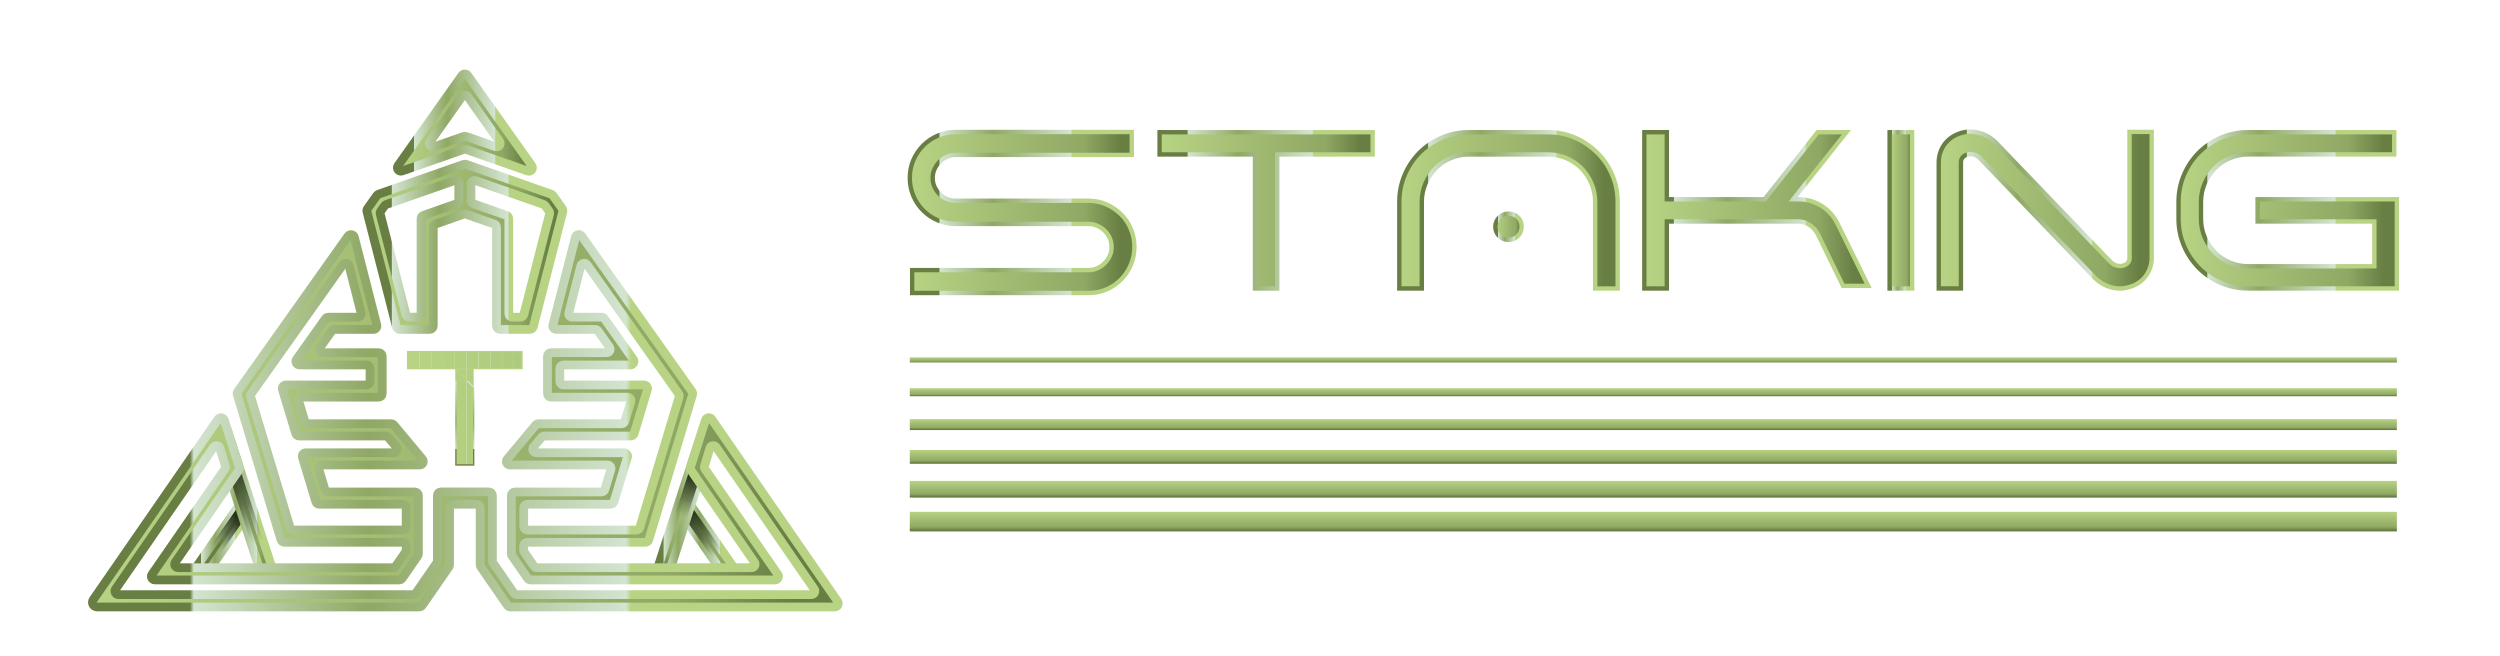 <svg width="286" height="75" viewBox="0 0 286 75" fill="none" xmlns="http://www.w3.org/2000/svg">
<path d="M82.79 65.715L77.915 58.665C77.79 58.48 77.835 58.23 78.015 58.105L78.505 57.765C78.69 57.64 78.94 57.685 79.065 57.865L83.94 64.915C84.065 65.1 84.02 65.35 83.84 65.475L83.35 65.815C83.165 65.945 82.915 65.9 82.79 65.715Z" fill="url(#paint0_linear_6_3737)" stroke="url(#paint1_linear_6_3737)" stroke-miterlimit="10"/>
<path d="M82.79 65.715L77.915 58.665C77.79 58.48 77.835 58.23 78.015 58.105L78.505 57.765C78.69 57.64 78.94 57.685 79.065 57.865L83.94 64.915C84.065 65.1 84.02 65.35 83.84 65.475L83.35 65.815C83.165 65.945 82.915 65.9 82.79 65.715Z" fill="url(#paint2_linear_6_3737)"/>
<path d="M76.045 65.74L75.475 65.555C75.265 65.485 75.15 65.26 75.215 65.05L80.41 49.04C80.48 48.83 80.705 48.715 80.915 48.78L81.485 48.965C81.695 49.035 81.81 49.26 81.745 49.47L76.55 65.48C76.485 65.695 76.255 65.81 76.045 65.74Z" fill="url(#paint3_linear_6_3737)" stroke="url(#paint4_linear_6_3737)" stroke-miterlimit="10"/>
<path d="M23.015 65.82L22.525 65.48C22.34 65.355 22.295 65.105 22.425 64.92L27.3 57.87C27.425 57.685 27.675 57.64 27.86 57.77L28.35 58.11C28.535 58.235 28.58 58.485 28.45 58.67L23.575 65.72C23.45 65.9 23.2 65.945 23.015 65.82Z" fill="url(#paint5_linear_6_3737)" stroke="url(#paint6_linear_6_3737)" stroke-miterlimit="10"/>
<path d="M23.015 65.82L22.525 65.48C22.34 65.355 22.295 65.105 22.425 64.92L27.3 57.87C27.425 57.685 27.675 57.64 27.86 57.77L28.35 58.11C28.535 58.235 28.58 58.485 28.45 58.67L23.575 65.72C23.45 65.9 23.2 65.945 23.015 65.82Z" fill="url(#paint7_linear_6_3737)"/>
<path d="M76.045 65.74L75.475 65.555C75.265 65.485 75.15 65.26 75.215 65.05L80.41 49.04C80.48 48.83 80.705 48.715 80.915 48.78L81.485 48.965C81.695 49.035 81.81 49.26 81.745 49.47L76.55 65.48C76.485 65.695 76.255 65.81 76.045 65.74Z" fill="url(#paint8_linear_6_3737)"/>
<path d="M29.815 65.485L24.62 49.475C24.55 49.265 24.665 49.035 24.88 48.97L25.45 48.785C25.66 48.715 25.89 48.83 25.955 49.045L31.15 65.055C31.22 65.265 31.105 65.495 30.89 65.56L30.32 65.745C30.11 65.81 29.88 65.695 29.815 65.485Z" fill="url(#paint9_linear_6_3737)" stroke="url(#paint10_linear_6_3737)" stroke-miterlimit="10"/>
<path d="M29.815 65.485L24.62 49.475C24.55 49.265 24.665 49.035 24.88 48.97L25.45 48.785C25.66 48.715 25.89 48.83 25.955 49.045L31.15 65.055C31.22 65.265 31.105 65.495 30.89 65.56L30.32 65.745C30.11 65.81 29.88 65.695 29.815 65.485Z" fill="url(#paint11_linear_6_3737)"/>
<path d="M63.055 22.215L53.315 18.8C53.23 18.77 53.135 18.77 53.05 18.8L43.31 22.215C43.23 22.245 43.165 22.295 43.115 22.36L42.04 23.875C41.97 23.97 41.95 24.095 41.98 24.21L45.355 37.39C45.4 37.57 45.56 37.69 45.745 37.69H49.165C49.385 37.69 49.565 37.51 49.565 37.29V26.01C49.565 25.84 49.675 25.685 49.835 25.63L53.05 24.505C53.135 24.475 53.23 24.475 53.315 24.505L56.53 25.63C56.69 25.685 56.8 25.84 56.8 26.01V37.285C56.8 37.505 56.98 37.685 57.2 37.685H60.62C60.805 37.685 60.965 37.56 61.01 37.385L64.385 24.205C64.415 24.09 64.39 23.97 64.325 23.87L63.25 22.355C63.205 22.29 63.135 22.24 63.055 22.215ZM48.165 25.015V35.88C48.165 36.1 47.985 36.28 47.765 36.28H46.835C46.65 36.28 46.49 36.155 46.445 35.98L43.5 24.485C43.47 24.37 43.495 24.25 43.56 24.15L44 23.535C44.05 23.465 44.115 23.415 44.195 23.39L51.95 20.675C52.21 20.585 52.485 20.775 52.485 21.055V22.935C52.485 23.105 52.375 23.26 52.215 23.315L48.435 24.64C48.275 24.69 48.165 24.845 48.165 25.015ZM59.535 36.285H58.605C58.385 36.285 58.205 36.105 58.205 35.885V25.015C58.205 24.845 58.095 24.69 57.935 24.635L54.155 23.31C53.995 23.255 53.885 23.1 53.885 22.93V21.05C53.885 20.775 54.16 20.58 54.42 20.67L62.175 23.385C62.255 23.41 62.32 23.465 62.37 23.53L62.81 24.15C62.88 24.245 62.9 24.37 62.87 24.485L59.925 35.98C59.88 36.16 59.715 36.285 59.535 36.285Z" fill="url(#paint12_linear_6_3737)" stroke="url(#paint13_linear_6_3737)" stroke-miterlimit="10"/>
<path d="M80.705 48.06L78.985 53.44C78.945 53.56 78.965 53.69 79.035 53.79L86.31 64.315C86.495 64.58 86.305 64.945 85.98 64.945H61.42C61.29 64.945 61.165 64.88 61.09 64.77L59.97 63.15C59.925 63.085 59.9 63.005 59.9 62.92V62.44C59.9 62.22 60.08 62.04 60.3 62.04H73.835C74.01 62.04 74.17 61.925 74.22 61.755L79.225 45.145C79.26 45.025 79.24 44.9 79.17 44.795L66.545 27C66.345 26.72 65.915 26.8 65.83 27.135L63.255 37.185C63.19 37.44 63.38 37.685 63.645 37.685H68.085C68.215 37.685 68.34 37.75 68.415 37.855L69.73 39.71C69.92 39.975 69.73 40.345 69.4 40.345H63.03C62.81 40.345 62.63 40.525 62.63 40.745V45.035C62.63 45.255 62.81 45.435 63.03 45.435H71.78C72.05 45.435 72.245 45.695 72.165 45.955L71.49 48.19C71.44 48.36 71.28 48.475 71.105 48.475H61.6C61.48 48.475 61.37 48.53 61.29 48.62L58.02 52.535C57.8 52.795 57.99 53.195 58.33 53.195H69.5C69.77 53.195 69.965 53.455 69.885 53.715L69.195 55.995C69.145 56.165 68.985 56.28 68.81 56.28H58.9C58.68 56.28 58.5 56.46 58.5 56.68V63.355C58.5 63.435 58.525 63.515 58.57 63.585L60.36 66.17C60.435 66.28 60.56 66.345 60.69 66.345H88.655C88.98 66.345 89.17 65.98 88.985 65.715L80.65 53.655C80.58 53.555 80.56 53.43 80.595 53.31L81.21 51.265C81.305 50.94 81.735 50.875 81.925 51.15L93.15 67.395C93.335 67.66 93.145 68.025 92.82 68.025H59.12C58.99 68.025 58.865 67.96 58.79 67.85L56.405 64.4C56.36 64.335 56.335 64.255 56.335 64.17V56.675C56.335 56.455 56.155 56.275 55.935 56.275H53.185H50.435C50.215 56.275 50.035 56.455 50.035 56.675V64.17C50.035 64.25 50.01 64.33 49.965 64.4L47.58 67.85C47.505 67.96 47.38 68.025 47.25 68.025H13.55C13.225 68.025 13.035 67.66 13.22 67.395L24.445 51.15C24.635 50.875 25.065 50.94 25.16 51.265L25.775 53.31C25.81 53.425 25.79 53.555 25.72 53.655L17.385 65.715C17.2 65.98 17.39 66.345 17.715 66.345H45.68C45.81 66.345 45.935 66.28 46.01 66.17L47.8 63.585C47.845 63.52 47.87 63.44 47.87 63.355V56.68C47.87 56.46 47.69 56.28 47.47 56.28H37.555C37.38 56.28 37.22 56.165 37.17 55.995L36.48 53.715C36.4 53.455 36.595 53.195 36.865 53.195H48.025C48.365 53.195 48.55 52.795 48.335 52.535L45.065 48.62C44.99 48.53 44.875 48.475 44.755 48.475H35.255C35.08 48.475 34.92 48.36 34.87 48.19L34.195 45.955C34.115 45.695 34.31 45.435 34.58 45.435H43.33C43.55 45.435 43.73 45.255 43.73 45.035V40.75C43.73 40.53 43.55 40.35 43.33 40.35H36.965C36.64 40.35 36.45 39.98 36.635 39.715L37.95 37.86C38.025 37.755 38.15 37.69 38.28 37.69H42.72C42.985 37.69 43.175 37.445 43.11 37.19L40.535 27.14C40.45 26.81 40.015 26.73 39.82 27.005L27.195 44.795C27.125 44.895 27.1 45.025 27.14 45.145L32.145 61.755C32.195 61.925 32.355 62.04 32.53 62.04H46.065C46.285 62.04 46.465 62.22 46.465 62.44V62.92C46.465 63 46.44 63.08 46.395 63.15L45.275 64.77C45.2 64.88 45.075 64.945 44.945 64.945H20.385C20.06 64.945 19.87 64.58 20.055 64.315L27.33 53.79C27.4 53.685 27.42 53.56 27.38 53.44L25.66 48.06C25.56 47.74 25.135 47.68 24.945 47.955L10.665 68.61C10.425 68.96 10.675 69.435 11.1 69.435H47.975C48.105 69.435 48.23 69.37 48.305 69.26L51.36 64.845C51.405 64.78 51.43 64.7 51.43 64.615V58.085C51.43 57.865 51.61 57.685 51.83 57.685H53.18H54.53C54.75 57.685 54.93 57.865 54.93 58.085V64.615C54.93 64.695 54.955 64.775 55 64.845L58.055 69.26C58.13 69.37 58.255 69.435 58.385 69.435H95.5C95.825 69.435 96.015 69.07 95.83 68.805L81.42 47.955C81.23 47.68 80.805 47.74 80.705 48.06ZM60.305 57.685H69.855C70.03 57.685 70.19 57.57 70.24 57.4L71.775 52.315C71.855 52.055 71.66 51.795 71.39 51.795H61.34C61 51.795 60.815 51.395 61.03 51.135L61.96 50.025C62.035 49.935 62.15 49.88 62.27 49.88H72.16C72.335 49.88 72.495 49.765 72.545 49.595L74.065 44.56C74.145 44.3 73.95 44.04 73.68 44.04H64.445C64.225 44.04 64.045 43.86 64.045 43.64V42.15C64.045 41.93 64.225 41.75 64.445 41.75H72.125C72.45 41.75 72.64 41.38 72.455 41.115L69.15 36.455C69.075 36.35 68.95 36.285 68.82 36.285H65.46C65.195 36.285 65.005 36.04 65.07 35.785L66.445 30.415C66.53 30.085 66.965 30.005 67.16 30.28L77.64 45.05C77.71 45.15 77.735 45.28 77.695 45.4L73.19 60.355C73.14 60.525 72.98 60.64 72.805 60.64H60.315C60.095 60.64 59.915 60.46 59.915 60.24V58.095C59.9 57.865 60.08 57.685 60.305 57.685ZM33.185 60.35L28.68 45.4C28.645 45.28 28.665 45.155 28.735 45.05L39.215 30.28C39.415 30 39.845 30.08 39.93 30.415L41.305 35.785C41.37 36.04 41.18 36.285 40.915 36.285H37.555C37.425 36.285 37.3 36.35 37.225 36.455L33.92 41.115C33.73 41.38 33.92 41.75 34.25 41.75H41.93C42.15 41.75 42.33 41.93 42.33 42.15V43.64C42.33 43.86 42.15 44.04 41.93 44.04H32.695C32.425 44.04 32.23 44.3 32.31 44.56L33.83 49.595C33.88 49.765 34.04 49.88 34.215 49.88H44.1C44.22 49.88 44.33 49.935 44.41 50.025L45.34 51.135C45.56 51.395 45.37 51.795 45.03 51.795H34.98C34.71 51.795 34.515 52.055 34.595 52.315L36.13 57.4C36.18 57.57 36.34 57.685 36.515 57.685H46.065C46.285 57.685 46.465 57.865 46.465 58.085V60.23C46.465 60.45 46.285 60.63 46.065 60.63H33.57C33.395 60.64 33.235 60.52 33.185 60.35Z" fill="url(#paint14_linear_6_3737)" stroke="url(#paint15_linear_6_3737)" stroke-miterlimit="10"/>
<path d="M60.375 19.565L53.315 17.095C53.23 17.065 53.135 17.065 53.05 17.095L45.99 19.565C45.62 19.695 45.305 19.27 45.53 18.955L52.855 8.63C53.015 8.405 53.35 8.405 53.51 8.63L60.835 18.955C61.065 19.275 60.745 19.695 60.375 19.565ZM52.855 11.05L49.22 16.175C48.995 16.495 49.31 16.915 49.68 16.785L53.05 15.605C53.135 15.575 53.23 15.575 53.315 15.605L56.685 16.785C57.055 16.915 57.37 16.49 57.145 16.175L53.51 11.05C53.35 10.825 53.015 10.825 52.855 11.05Z" fill="url(#paint16_linear_6_3737)" stroke="url(#paint17_linear_6_3737)" stroke-miterlimit="10"/>
<path d="M47.98 40.226H46.63V42.166H47.98V40.226Z" fill="#B7D383"/>
<path d="M49.33 40.226H47.98V42.166H49.33V40.226Z" fill="#B6D282"/>
<path d="M50.68 40.226H49.33V42.166H50.68V40.226Z" fill="#B5D182"/>
<path d="M52.035 40.226H50.685V42.166H52.035V40.226Z" fill="#B4D081"/>
<path d="M53.385 40.226H52.035V42.166H53.385V40.226Z" fill="#B3CF80"/>
<path d="M54.735 40.226H53.385V42.166H54.735V40.226Z" fill="#B2CE7F"/>
<path d="M56.09 40.226H54.74V42.166H56.09V40.226Z" fill="#B1CD7F"/>
<path d="M57.44 40.226H56.09V42.166H57.44V40.226Z" fill="#B0CC7E"/>
<path d="M58.79 40.226H57.44V42.166H58.79V40.226Z" fill="#AFCB7D"/>
<path d="M59.71 40.226H58.79V42.166H59.71V40.226Z" fill="#AECA7C"/>
<path d="M53.385 42.166H52.155V53.191H53.385V42.166Z" fill="#B3CF80"/>
<path d="M54.185 42.166H53.385V53.191H54.185V42.166Z" fill="#B2CE7F"/>
<path d="M59.79 42.245H46.555V40.15H59.79V42.245ZM46.705 42.085H59.64V40.305H46.705V42.085Z" fill="url(#paint18_linear_6_3737)"/>
<path d="M54.265 53.271H52.08V41.976L54.265 44.286V53.271ZM52.23 53.111H54.115V44.351L52.23 42.356V53.111Z" fill="url(#paint19_linear_6_3737)"/>
<path d="M274.2 58.55H104.08V60.795H274.2V58.55Z" fill="url(#paint20_linear_6_3737)"/>
<path d="M274.2 55.015H104.08V56.93H274.2V55.015Z" fill="url(#paint21_linear_6_3737)"/>
<path d="M274.2 51.48H104.08V53.06H274.2V51.48Z" fill="url(#paint22_linear_6_3737)"/>
<path d="M274.2 47.95H104.08V49.2H274.2V47.95Z" fill="url(#paint23_linear_6_3737)"/>
<path d="M274.2 44.416H104.08V45.331H274.2V44.416Z" fill="url(#paint24_linear_6_3737)"/>
<path d="M274.2 40.88H104.08V41.465H274.2V40.88Z" fill="url(#paint25_linear_6_3737)"/>
<path d="M132.655 17.67H143.57V33.005H146.115V17.67H157.03V15.125H132.655V17.67Z" fill="url(#paint26_linear_6_3737)" stroke="url(#paint27_linear_6_3737)" stroke-width="0.5" stroke-miterlimit="10"/>
<path d="M182.705 17.45C181.985 16.745 181.145 16.175 180.2 15.76C179.24 15.34 178.2 15.125 177.105 15.125H168.03C166.94 15.125 165.895 15.34 164.925 15.76C163.965 16.175 163.12 16.745 162.41 17.455C161.7 18.165 161.13 19.01 160.715 19.97C160.295 20.94 160.08 21.985 160.08 23.075V33H162.655V23.08C162.655 22.35 162.795 21.645 163.08 20.99C163.365 20.325 163.755 19.74 164.235 19.25C164.71 18.765 165.285 18.375 165.945 18.095C166.6 17.815 167.3 17.67 168.035 17.67H177.11C177.84 17.67 178.545 17.81 179.2 18.095C179.86 18.375 180.435 18.765 180.91 19.25C181.39 19.74 181.78 20.325 182.065 20.99C182.345 21.645 182.485 22.345 182.485 23.08V33.005H185.06V23.08C185.06 21.99 184.845 20.945 184.425 19.975C184.005 19.01 183.43 18.165 182.705 17.45Z" fill="url(#paint28_linear_6_3737)" stroke="url(#paint29_linear_6_3737)" stroke-width="0.5" stroke-miterlimit="10"/>
<path d="M172.555 24.435C172.16 24.435 171.79 24.59 171.505 24.875C171.22 25.165 171.065 25.535 171.065 25.955C171.065 26.345 171.22 26.72 171.505 27.005C171.79 27.285 172.16 27.445 172.555 27.445C172.975 27.445 173.35 27.295 173.635 27.005C173.92 26.72 174.075 26.35 174.075 25.955C174.075 25.06 173.45 24.435 172.555 24.435Z" fill="url(#paint30_linear_6_3737)" stroke="url(#paint31_linear_6_3737)" stroke-width="0.5" stroke-miterlimit="10"/>
<path d="M208.37 23.545C207.565 23.045 206.67 22.795 205.705 22.795H205.135L211.23 15.125H207.94L201.88 22.795H190.685V15.125H188.11V33.005H190.685V25.335H205.705C206.165 25.335 206.58 25.46 206.98 25.715C207.395 25.98 207.71 26.315 207.94 26.745L210.845 32.705H213.72L210.21 25.595C209.795 24.735 209.175 24.045 208.37 23.545Z" fill="url(#paint32_linear_6_3737)" stroke="url(#paint33_linear_6_3737)" stroke-width="0.5" stroke-miterlimit="10"/>
<path d="M218.745 15.125H216.17V33.005H218.745V15.125Z" fill="url(#paint34_linear_6_3737)" stroke="url(#paint35_linear_6_3737)" stroke-width="0.5" stroke-miterlimit="10"/>
<path d="M243.63 29.475C243.63 29.68 243.585 29.845 243.48 29.995C243.375 30.15 243.235 30.255 243.04 30.335C242.775 30.44 242.51 30.465 242.22 30.4C241.93 30.34 241.67 30.19 241.44 29.96L228.33 16.315C227.755 15.74 227.07 15.355 226.29 15.165C225.475 14.97 224.68 15.04 223.945 15.36C223.265 15.64 222.73 16.075 222.35 16.66C221.98 17.235 221.79 17.88 221.79 18.585V33H224.33V18.59C224.33 18.385 224.375 18.22 224.48 18.07C224.585 17.92 224.725 17.81 224.915 17.73C225.18 17.625 225.45 17.6 225.735 17.665C226.025 17.725 226.285 17.875 226.515 18.105L239.62 31.75C240.02 32.15 240.47 32.46 240.955 32.675C241.46 32.895 241.985 33.01 242.525 33.01C242.96 33.01 243.43 32.915 244.005 32.7C244.685 32.42 245.22 31.985 245.595 31.405C245.965 30.83 246.155 30.185 246.155 29.48V15.09H243.615V29.475H243.63Z" fill="url(#paint36_linear_6_3737)" stroke="url(#paint37_linear_6_3737)" stroke-width="0.5" stroke-miterlimit="10"/>
<path d="M258.265 22.795V25.335H271.625V30.46H257.175C256.445 30.46 255.74 30.32 255.085 30.035C254.425 29.755 253.85 29.365 253.375 28.88C252.895 28.39 252.505 27.805 252.22 27.14C251.94 26.485 251.795 25.78 251.795 25.05V23.075C251.795 22.345 251.935 21.64 252.22 20.985C252.505 20.32 252.895 19.735 253.375 19.245C253.85 18.76 254.425 18.37 255.085 18.09C255.74 17.81 256.44 17.665 257.175 17.665H273.9V15.125H257.175C256.085 15.125 255.04 15.34 254.07 15.76C253.11 16.175 252.265 16.745 251.555 17.455C250.845 18.165 250.275 19.01 249.86 19.97C249.44 20.94 249.225 21.985 249.225 23.075V25.05C249.225 26.14 249.44 27.185 249.86 28.155C250.275 29.115 250.85 29.96 251.555 30.67C252.265 31.38 253.11 31.95 254.07 32.365C255.04 32.785 256.085 33 257.175 33H274.2V22.795H258.265Z" fill="url(#paint38_linear_6_3737)" stroke="url(#paint39_linear_6_3737)" stroke-width="0.5" stroke-miterlimit="10"/>
<path d="M128.235 24.51C127.76 24.05 127.21 23.675 126.6 23.4C125.96 23.11 125.265 22.965 124.525 22.965H109.34C108.965 22.965 108.635 22.9 108.32 22.77C108 22.635 107.73 22.455 107.49 22.21C107.24 21.965 107.05 21.685 106.905 21.36C106.765 21.055 106.7 20.725 106.7 20.36C106.7 19.995 106.765 19.67 106.905 19.36C107.05 19.035 107.24 18.755 107.49 18.51C107.735 18.265 108.015 18.07 108.34 17.925C108.65 17.785 108.975 17.72 109.34 17.72H129.475V15.1H109.34C108.63 15.1 107.945 15.235 107.305 15.51C106.67 15.78 106.1 16.16 105.62 16.64C105.14 17.12 104.76 17.68 104.49 18.3C104.22 18.93 104.08 19.625 104.08 20.36C104.08 21.07 104.215 21.755 104.485 22.395C104.755 23.035 105.135 23.6 105.615 24.08C106.095 24.565 106.665 24.945 107.3 25.21C107.94 25.48 108.625 25.62 109.335 25.62H124.52C124.885 25.62 125.21 25.685 125.52 25.825C125.845 25.97 126.14 26.165 126.385 26.405C126.625 26.635 126.81 26.91 126.955 27.235C127.095 27.56 127.165 27.895 127.165 28.26C127.165 28.625 127.1 28.95 126.96 29.26C126.815 29.585 126.62 29.865 126.375 30.11C126.125 30.36 125.85 30.55 125.52 30.695C125.215 30.835 124.885 30.9 124.52 30.9H104.35V33.52H124.52C125.255 33.52 125.95 33.38 126.58 33.11C127.2 32.84 127.76 32.46 128.24 31.98C128.72 31.5 129.105 30.93 129.37 30.295C129.64 29.655 129.775 28.97 129.775 28.26C129.775 27.53 129.64 26.83 129.365 26.19C129.11 25.55 128.725 24.985 128.235 24.51Z" fill="url(#paint40_linear_6_3737)" stroke="url(#paint41_linear_6_3737)" stroke-width="0.5" stroke-miterlimit="10"/>
<defs>
<linearGradient id="paint0_linear_6_3737" x1="77.844" y1="61.794" x2="84.013" y2="61.794" gradientUnits="userSpaceOnUse">
<stop stop-color="#B7D383"/>
<stop offset="0.778" stop-color="#8FA864"/>
<stop offset="0.939" stop-color="#687E43"/>
</linearGradient>
<linearGradient id="paint1_linear_6_3737" x1="77.594" y1="61.794" x2="84.263" y2="61.794" gradientUnits="userSpaceOnUse">
<stop offset="0.133" stop-color="#687E43"/>
<stop offset="0.138" stop-color="#D3E4D0"/>
<stop offset="0.371" stop-color="#8FA864"/>
<stop offset="0.714" stop-color="#D3E4D0"/>
<stop offset="0.721" stop-color="#B7D383"/>
</linearGradient>
<linearGradient id="paint2_linear_6_3737" x1="76.706" y1="55.868" x2="82.084" y2="63.414" gradientUnits="userSpaceOnUse">
<stop stop-color="#111F03"/>
<stop offset="0.399" stop-color="#263319"/>
<stop offset="0.727" stop-color="#263319" stop-opacity="0.5"/>
<stop offset="1" stop-color="#3E5527" stop-opacity="0"/>
</linearGradient>
<linearGradient id="paint3_linear_6_3737" x1="80.514" y1="53.416" x2="74.236" y2="65.306" gradientUnits="userSpaceOnUse">
<stop stop-color="#B7D383"/>
<stop offset="0.778" stop-color="#8FA864"/>
<stop offset="0.939" stop-color="#687E43"/>
</linearGradient>
<linearGradient id="paint4_linear_6_3737" x1="74.949" y1="57.264" x2="82.016" y2="57.264" gradientUnits="userSpaceOnUse">
<stop offset="0.133" stop-color="#687E43"/>
<stop offset="0.138" stop-color="#D3E4D0"/>
<stop offset="0.371" stop-color="#8FA864"/>
<stop offset="0.714" stop-color="#D3E4D0"/>
<stop offset="0.721" stop-color="#B7D383"/>
</linearGradient>
<linearGradient id="paint5_linear_6_3737" x1="29.496" y1="57.734" x2="24.62" y2="62.611" gradientUnits="userSpaceOnUse">
<stop stop-color="#B7D383"/>
<stop offset="0.778" stop-color="#8FA864"/>
<stop offset="0.939" stop-color="#687E43"/>
</linearGradient>
<linearGradient id="paint6_linear_6_3737" x1="22.102" y1="61.794" x2="28.771" y2="61.794" gradientUnits="userSpaceOnUse">
<stop offset="0.133" stop-color="#687E43"/>
<stop offset="0.138" stop-color="#D3E4D0"/>
<stop offset="0.371" stop-color="#8FA864"/>
<stop offset="0.714" stop-color="#D3E4D0"/>
<stop offset="0.721" stop-color="#B7D383"/>
</linearGradient>
<linearGradient id="paint7_linear_6_3737" x1="29.496" y1="57.734" x2="24.62" y2="62.611" gradientUnits="userSpaceOnUse">
<stop stop-color="#111F03"/>
<stop offset="0.399" stop-color="#263319"/>
<stop offset="0.727" stop-color="#263319" stop-opacity="0.5"/>
<stop offset="1" stop-color="#3E5527" stop-opacity="0"/>
</linearGradient>
<linearGradient id="paint8_linear_6_3737" x1="80.753" y1="51.876" x2="77.75" y2="59.002" gradientUnits="userSpaceOnUse">
<stop stop-color="#111F03"/>
<stop offset="0.399" stop-color="#263319"/>
<stop offset="0.727" stop-color="#263319" stop-opacity="0.5"/>
<stop offset="1" stop-color="#3E5527" stop-opacity="0"/>
</linearGradient>
<linearGradient id="paint9_linear_6_3737" x1="24.599" y1="57.263" x2="31.167" y2="57.263" gradientUnits="userSpaceOnUse">
<stop stop-color="#B7D383"/>
<stop offset="0.778" stop-color="#8FA864"/>
<stop offset="0.939" stop-color="#687E43"/>
</linearGradient>
<linearGradient id="paint10_linear_6_3737" x1="24.349" y1="57.263" x2="31.417" y2="57.263" gradientUnits="userSpaceOnUse">
<stop offset="0.133" stop-color="#687E43"/>
<stop offset="0.138" stop-color="#D3E4D0"/>
<stop offset="0.371" stop-color="#8FA864"/>
<stop offset="0.714" stop-color="#D3E4D0"/>
<stop offset="0.721" stop-color="#B7D383"/>
</linearGradient>
<linearGradient id="paint11_linear_6_3737" x1="24.562" y1="46.674" x2="29.383" y2="62.045" gradientUnits="userSpaceOnUse">
<stop stop-color="#111F03"/>
<stop offset="0.399" stop-color="#263319"/>
<stop offset="0.727" stop-color="#263319" stop-opacity="0.5"/>
<stop offset="1" stop-color="#3E5527" stop-opacity="0"/>
</linearGradient>
<linearGradient id="paint12_linear_6_3737" x1="41.965" y1="28.232" x2="64.4" y2="28.232" gradientUnits="userSpaceOnUse">
<stop stop-color="#B7D383"/>
<stop offset="0.778" stop-color="#8FA864"/>
<stop offset="0.939" stop-color="#687E43"/>
</linearGradient>
<linearGradient id="paint13_linear_6_3737" x1="41.715" y1="28.232" x2="64.65" y2="28.232" gradientUnits="userSpaceOnUse">
<stop offset="0.133" stop-color="#687E43"/>
<stop offset="0.138" stop-color="#D3E4D0"/>
<stop offset="0.371" stop-color="#8FA864"/>
<stop offset="0.714" stop-color="#D3E4D0"/>
<stop offset="0.721" stop-color="#B7D383"/>
</linearGradient>
<linearGradient id="paint14_linear_6_3737" x1="10.576" y1="48.133" x2="95.902" y2="48.133" gradientUnits="userSpaceOnUse">
<stop stop-color="#B7D383"/>
<stop offset="0.778" stop-color="#8FA864"/>
<stop offset="0.939" stop-color="#687E43"/>
</linearGradient>
<linearGradient id="paint15_linear_6_3737" x1="10.326" y1="48.133" x2="96.152" y2="48.133" gradientUnits="userSpaceOnUse">
<stop offset="0.133" stop-color="#687E43"/>
<stop offset="0.138" stop-color="#D3E4D0"/>
<stop offset="0.371" stop-color="#8FA864"/>
<stop offset="0.714" stop-color="#D3E4D0"/>
<stop offset="0.721" stop-color="#B7D383"/>
</linearGradient>
<linearGradient id="paint16_linear_6_3737" x1="45.453" y1="14.024" x2="60.912" y2="14.024" gradientUnits="userSpaceOnUse">
<stop stop-color="#B7D383"/>
<stop offset="0.778" stop-color="#8FA864"/>
<stop offset="0.939" stop-color="#687E43"/>
</linearGradient>
<linearGradient id="paint17_linear_6_3737" x1="45.203" y1="14.024" x2="61.162" y2="14.024" gradientUnits="userSpaceOnUse">
<stop offset="0.133" stop-color="#687E43"/>
<stop offset="0.138" stop-color="#D3E4D0"/>
<stop offset="0.371" stop-color="#8FA864"/>
<stop offset="0.714" stop-color="#D3E4D0"/>
<stop offset="0.721" stop-color="#B7D383"/>
</linearGradient>
<linearGradient id="paint18_linear_6_3737" x1="53.171" y1="51.099" x2="53.171" y2="40.226" gradientUnits="userSpaceOnUse">
<stop offset="0.133" stop-color="#687E43"/>
<stop offset="0.138" stop-color="#D3E4D0"/>
<stop offset="0.371" stop-color="#8FA864"/>
<stop offset="0.714" stop-color="#D3E4D0"/>
<stop offset="0.721" stop-color="#B7D383"/>
</linearGradient>
<linearGradient id="paint19_linear_6_3737" x1="53.171" y1="53.19" x2="53.171" y2="39.826" gradientUnits="userSpaceOnUse">
<stop offset="0.133" stop-color="#687E43"/>
<stop offset="0.138" stop-color="#D3E4D0"/>
<stop offset="0.371" stop-color="#8FA864"/>
<stop offset="0.714" stop-color="#D3E4D0"/>
<stop offset="0.721" stop-color="#B7D383"/>
</linearGradient>
<linearGradient id="paint20_linear_6_3737" x1="189.139" y1="58.548" x2="189.139" y2="60.794" gradientUnits="userSpaceOnUse">
<stop stop-color="#B7D383"/>
<stop offset="0.778" stop-color="#8FA864"/>
<stop offset="0.939" stop-color="#687E43"/>
</linearGradient>
<linearGradient id="paint21_linear_6_3737" x1="189.139" y1="55.015" x2="189.139" y2="56.928" gradientUnits="userSpaceOnUse">
<stop stop-color="#B7D383"/>
<stop offset="0.778" stop-color="#8FA864"/>
<stop offset="0.939" stop-color="#687E43"/>
</linearGradient>
<linearGradient id="paint22_linear_6_3737" x1="189.139" y1="51.482" x2="189.139" y2="53.063" gradientUnits="userSpaceOnUse">
<stop stop-color="#B7D383"/>
<stop offset="0.778" stop-color="#8FA864"/>
<stop offset="0.939" stop-color="#687E43"/>
</linearGradient>
<linearGradient id="paint23_linear_6_3737" x1="189.139" y1="47.949" x2="189.139" y2="49.197" gradientUnits="userSpaceOnUse">
<stop stop-color="#B7D383"/>
<stop offset="0.778" stop-color="#8FA864"/>
<stop offset="0.939" stop-color="#687E43"/>
</linearGradient>
<linearGradient id="paint24_linear_6_3737" x1="189.139" y1="44.416" x2="189.139" y2="45.332" gradientUnits="userSpaceOnUse">
<stop stop-color="#B7D383"/>
<stop offset="0.778" stop-color="#8FA864"/>
<stop offset="0.939" stop-color="#687E43"/>
</linearGradient>
<linearGradient id="paint25_linear_6_3737" x1="189.139" y1="40.882" x2="189.139" y2="41.466" gradientUnits="userSpaceOnUse">
<stop stop-color="#B7D383"/>
<stop offset="0.778" stop-color="#8FA864"/>
<stop offset="0.939" stop-color="#687E43"/>
</linearGradient>
<linearGradient id="paint26_linear_6_3737" x1="132.655" y1="24.065" x2="157.031" y2="24.065" gradientUnits="userSpaceOnUse">
<stop stop-color="#B7D383"/>
<stop offset="0.778" stop-color="#8FA864"/>
<stop offset="0.939" stop-color="#687E43"/>
</linearGradient>
<linearGradient id="paint27_linear_6_3737" x1="132.53" y1="24.065" x2="157.156" y2="24.065" gradientUnits="userSpaceOnUse">
<stop offset="0.133" stop-color="#687E43"/>
<stop offset="0.138" stop-color="#D3E4D0"/>
<stop offset="0.371" stop-color="#8FA864"/>
<stop offset="0.714" stop-color="#D3E4D0"/>
<stop offset="0.721" stop-color="#B7D383"/>
</linearGradient>
<linearGradient id="paint28_linear_6_3737" x1="160.08" y1="24.065" x2="185.059" y2="24.065" gradientUnits="userSpaceOnUse">
<stop stop-color="#B7D383"/>
<stop offset="0.778" stop-color="#8FA864"/>
<stop offset="0.939" stop-color="#687E43"/>
</linearGradient>
<linearGradient id="paint29_linear_6_3737" x1="159.955" y1="24.065" x2="185.184" y2="24.065" gradientUnits="userSpaceOnUse">
<stop offset="0.133" stop-color="#687E43"/>
<stop offset="0.138" stop-color="#D3E4D0"/>
<stop offset="0.371" stop-color="#8FA864"/>
<stop offset="0.714" stop-color="#D3E4D0"/>
<stop offset="0.721" stop-color="#B7D383"/>
</linearGradient>
<linearGradient id="paint30_linear_6_3737" x1="171.064" y1="25.941" x2="174.075" y2="25.941" gradientUnits="userSpaceOnUse">
<stop stop-color="#B7D383"/>
<stop offset="0.778" stop-color="#8FA864"/>
<stop offset="0.939" stop-color="#687E43"/>
</linearGradient>
<linearGradient id="paint31_linear_6_3737" x1="170.939" y1="25.941" x2="174.2" y2="25.941" gradientUnits="userSpaceOnUse">
<stop offset="0.133" stop-color="#687E43"/>
<stop offset="0.138" stop-color="#D3E4D0"/>
<stop offset="0.371" stop-color="#8FA864"/>
<stop offset="0.714" stop-color="#D3E4D0"/>
<stop offset="0.721" stop-color="#B7D383"/>
</linearGradient>
<linearGradient id="paint32_linear_6_3737" x1="188.109" y1="24.065" x2="213.722" y2="24.065" gradientUnits="userSpaceOnUse">
<stop stop-color="#B7D383"/>
<stop offset="0.778" stop-color="#8FA864"/>
<stop offset="0.939" stop-color="#687E43"/>
</linearGradient>
<linearGradient id="paint33_linear_6_3737" x1="187.984" y1="24.065" x2="213.923" y2="24.065" gradientUnits="userSpaceOnUse">
<stop offset="0.133" stop-color="#687E43"/>
<stop offset="0.138" stop-color="#D3E4D0"/>
<stop offset="0.371" stop-color="#8FA864"/>
<stop offset="0.714" stop-color="#D3E4D0"/>
<stop offset="0.721" stop-color="#B7D383"/>
</linearGradient>
<linearGradient id="paint34_linear_6_3737" x1="216.17" y1="24.065" x2="218.746" y2="24.065" gradientUnits="userSpaceOnUse">
<stop stop-color="#B7D383"/>
<stop offset="0.778" stop-color="#8FA864"/>
<stop offset="0.939" stop-color="#687E43"/>
</linearGradient>
<linearGradient id="paint35_linear_6_3737" x1="216.045" y1="24.065" x2="218.871" y2="24.065" gradientUnits="userSpaceOnUse">
<stop offset="0.133" stop-color="#687E43"/>
<stop offset="0.138" stop-color="#D3E4D0"/>
<stop offset="0.371" stop-color="#8FA864"/>
<stop offset="0.714" stop-color="#D3E4D0"/>
<stop offset="0.721" stop-color="#B7D383"/>
</linearGradient>
<linearGradient id="paint36_linear_6_3737" x1="221.796" y1="24.033" x2="246.172" y2="24.033" gradientUnits="userSpaceOnUse">
<stop stop-color="#B7D383"/>
<stop offset="0.778" stop-color="#8FA864"/>
<stop offset="0.939" stop-color="#687E43"/>
</linearGradient>
<linearGradient id="paint37_linear_6_3737" x1="221.671" y1="24.033" x2="246.297" y2="24.033" gradientUnits="userSpaceOnUse">
<stop offset="0.133" stop-color="#687E43"/>
<stop offset="0.138" stop-color="#D3E4D0"/>
<stop offset="0.371" stop-color="#8FA864"/>
<stop offset="0.714" stop-color="#D3E4D0"/>
<stop offset="0.721" stop-color="#B7D383"/>
</linearGradient>
<linearGradient id="paint38_linear_6_3737" x1="249.221" y1="24.065" x2="274.2" y2="24.065" gradientUnits="userSpaceOnUse">
<stop stop-color="#B7D383"/>
<stop offset="0.778" stop-color="#8FA864"/>
<stop offset="0.939" stop-color="#687E43"/>
</linearGradient>
<linearGradient id="paint39_linear_6_3737" x1="249.096" y1="24.065" x2="274.325" y2="24.065" gradientUnits="userSpaceOnUse">
<stop offset="0.133" stop-color="#687E43"/>
<stop offset="0.138" stop-color="#D3E4D0"/>
<stop offset="0.371" stop-color="#8FA864"/>
<stop offset="0.714" stop-color="#D3E4D0"/>
<stop offset="0.721" stop-color="#B7D383"/>
</linearGradient>
<linearGradient id="paint40_linear_6_3737" x1="104.079" y1="24.308" x2="129.787" y2="24.308" gradientUnits="userSpaceOnUse">
<stop stop-color="#B7D383"/>
<stop offset="0.778" stop-color="#8FA864"/>
<stop offset="0.939" stop-color="#687E43"/>
</linearGradient>
<linearGradient id="paint41_linear_6_3737" x1="103.954" y1="24.308" x2="129.912" y2="24.308" gradientUnits="userSpaceOnUse">
<stop offset="0.133" stop-color="#687E43"/>
<stop offset="0.138" stop-color="#D3E4D0"/>
<stop offset="0.371" stop-color="#8FA864"/>
<stop offset="0.714" stop-color="#D3E4D0"/>
<stop offset="0.721" stop-color="#B7D383"/>
</linearGradient>
</defs>
</svg>
